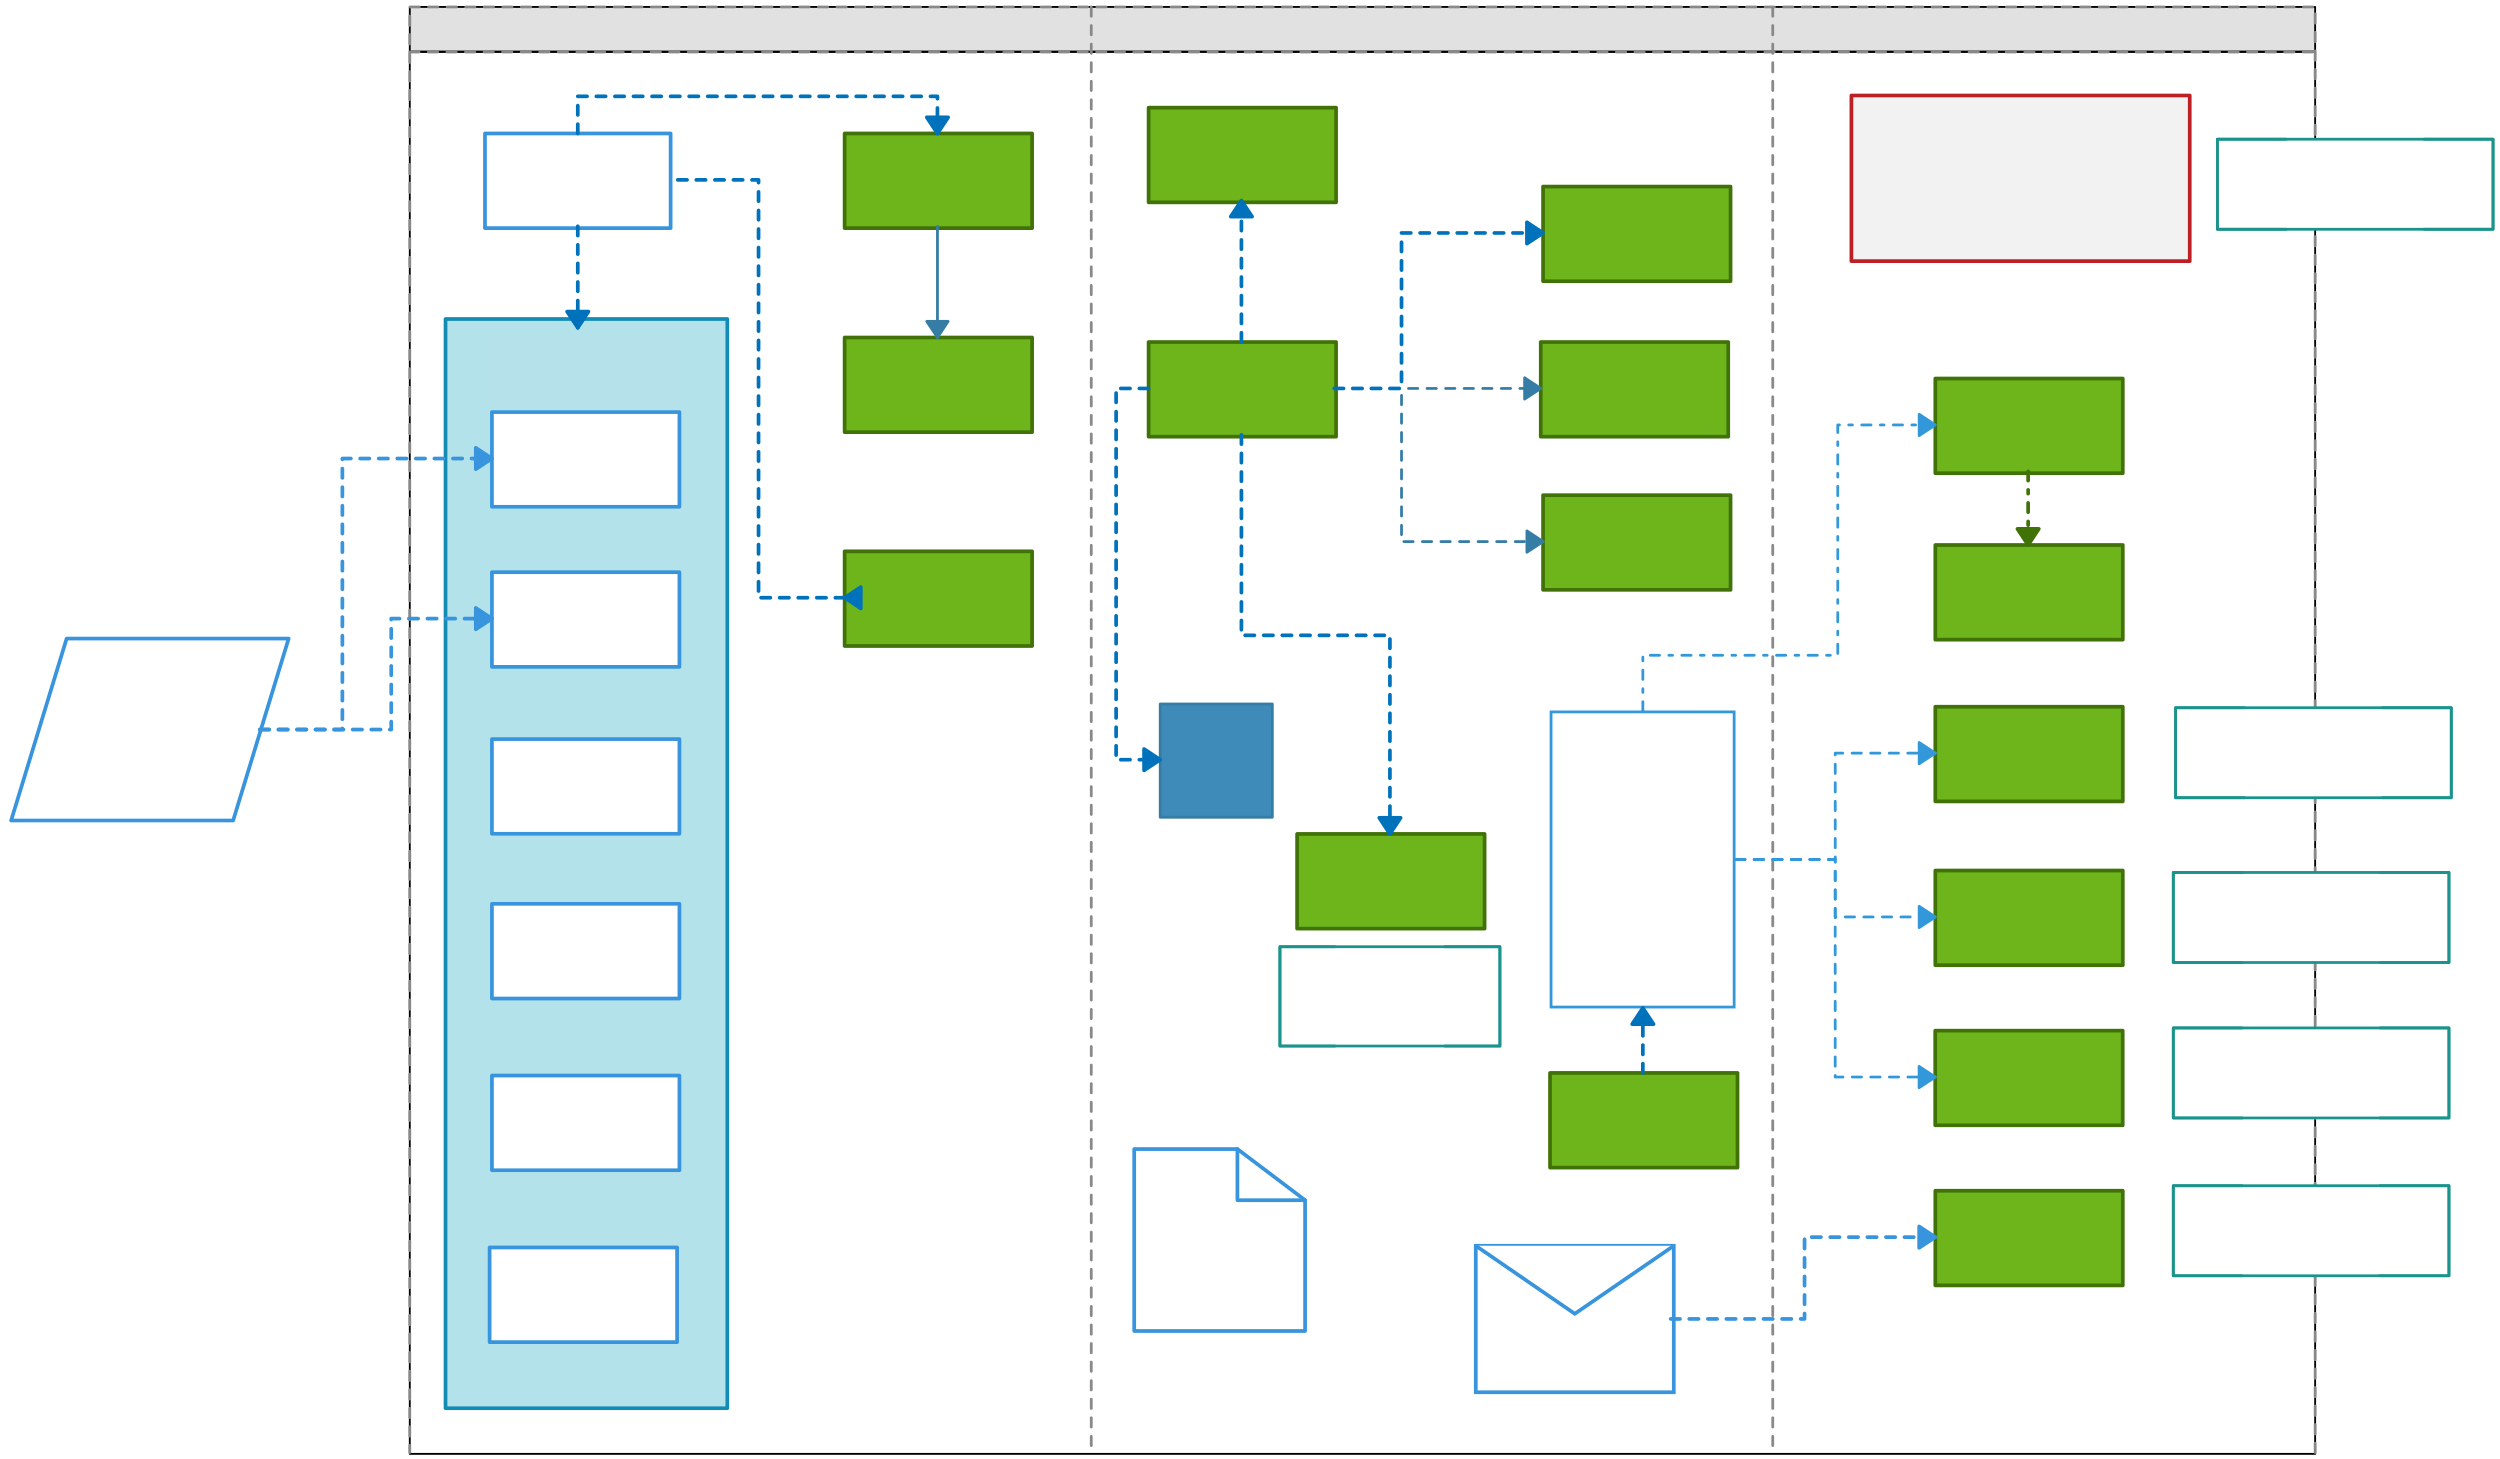 <svg xmlns="http://www.w3.org/2000/svg" xmlns:svg="http://www.w3.org/2000/svg" xmlns:xlink="http://www.w3.org/1999/xlink" version="1.0" viewBox="30 247 1346.75 786.194"><defs><style type="text/css">
        @font-face {
            font-family: 'lt_bold';
            src: url('undefined/assets/fonts/lato/lt-bold-webfont.woff2') format('woff2'),
                url('undefined/assets/fonts/lato/lt-bold-webfont.woff') format('woff');
            font-weight: normal;
            font-style: normal;
        }
        @font-face {
            font-family: 'lt_bold_italic';
            src: url('undefined/assets/fonts/lato/lt-bolditalic-webfont.woff2') format('woff2'),
                url('undefined/assets/fonts/lato/lt-bolditalic-webfont.woff') format('woff');
            font-weight: normal;
            font-style: normal;
        }
        @font-face {
            font-family: 'lt_italic';
            src: url('undefined/assets/fonts/lato/lt-italic-webfont.woff2') format('woff2'),
                url('undefined/assets/fonts/lato/lt-italic-webfont.woff') format('woff');
            font-weight: normal;
            font-style: normal;
        }
        @font-face {
            font-family: 'lt_regular';
            src: url('undefined/assets/fonts/lato/lt-regular-webfont.woff2') format('woff2'),
                url('undefined/assets/fonts/lato/lt-regular-webfont.woff') format('woff');
            font-weight: normal;
            font-style: normal;
        }
        @font-face {
            font-family: 'lt-hairline';
            src: url('undefined/assets/fonts/embed/lt-hairline-webfont.woff2') format('woff2'),
                url('undefined/assets/fonts/embed/lt-hairline-webfont.woff') format('woff');
            font-weight: normal;
            font-style: normal;
        }
        @font-face {
            font-family: 'lt-thinitalic';
            src: url('undefined/assets/fonts/embed/lt-thinitalic-webfont.woff2') format('woff2'),
                url('undefined/assets/fonts/embed/lt-thinitalic-webfont.woff') format('woff');
            font-weight: normal;
            font-style: normal;
        }
        @font-face {
            font-family: 'champagne';
            src: url('undefined/assets/fonts/embed/champagne-webfont.woff2') format('woff2'),
                url('undefined/assets/fonts/embed/champagne-webfont.woff') format('woff');
            font-weight: normal;
            font-style: normal;
        }
        @font-face {
            font-family: 'indie';
            src: url('undefined/assets/fonts/embed/indie-flower-webfont.woff2') format('woff2'),
                url('undefined/assets/fonts/embed/indie-flower-webfont.woff') format('woff');
            font-weight: normal;
            font-style: normal;
        }
        @font-face {
            font-family: 'bebas';
            src: url('undefined/assets/fonts/embed/bebasneue_regular-webfont.woff2') format('woff2'),
                url('undefined/assets/fonts/embed/bebasneue_regular-webfont.woff') format('woff');
            font-weight: normal;
            font-style: normal;
        }
        @font-face {
            font-family: 'bree';
            src: url('undefined/assets/fonts/embed/breeserif-regular-webfont.woff2') format('woff2'),
                url('undefined/assets/fonts/embed/breeserif-regular-webfont.woff') format('woff');
            font-weight: normal;
            font-style: normal;
        }
        @font-face {
            font-family: 'spartan';
            src: url('undefined/assets/fonts/embed/leaguespartan-bold-webfont.woff2') format('woff2'),
                url('undefined/assets/fonts/embed/leaguespartan-bold-webfont.woff') format('woff');
            font-weight: normal;
            font-style: normal;
        }
        @font-face {
            font-family: 'montserrat';
            src: url('undefined/assets/fonts/embed/montserrat-medium-webfont.woff2') format('woff2'),
                url('undefined/assets/fonts/embed/montserrat-medium-webfont.woff') format('woff');
            font-weight: normal;
            font-style: normal;
        }
        @font-face {
            font-family: 'open_sanscondensed';
            src: url('undefined/assets/fonts/embed/opensans-condlight-webfont.woff2') format('woff2'),
                url('undefined/assets/fonts/embed/opensans-condlight-webfont.woff') format('woff');
            font-weight: normal;
            font-style: normal;
        }
        @font-face {
            font-family: 'open_sansitalic';
            src: url('undefined/assets/fonts/embed/opensans-italic-webfont.woff2') format('woff2'),
                url('undefined/assets/fonts/embed/opensans-italic-webfont.woff') format('woff');
            font-weight: normal;
            font-style: normal;
        }
        @font-face {
            font-family: 'playfair';
            src: url('undefined/assets/fonts/embed/playfairdisplay-regular-webfont.woff2') format('woff2'),
                url('undefined/assets/fonts/embed/playfairdisplay-regular-webfont.woff') format('woff');
            font-weight: normal;
            font-style: normal;
        }
        @font-face {
            font-family: 'raleway';
            src: url('undefined/assets/fonts/embed/raleway-regular-webfont.woff2') format('woff2'),
                url('undefined/assets/fonts/embed/raleway-regular-webfont.woff') format('woff');
            font-weight: normal;
            font-style: normal;
        }
        @font-face {
            font-family: 'courier_prime';
            src: url('undefined/assets/fonts/embed/courier_prime-webfont.woff2') format('woff2'),
                url('undefined/assets/fonts/embed/courier_prime-webfont.woff') format('woff');
            font-weight: normal;
            font-style: normal;
        }
        p {
            margin: 0;
        }
        </style></defs><g id="4upgr1xdtl"><g transform="translate(250 250)"><path d="M 0.75,0.75 L 1027.168,0.75 L 1027.168,24.75 L 0.75,24.75 Z" fill="rgb(225, 225, 225)" stroke="rgb(0, 0, 0)" stroke-width="1" stroke-linecap="round" stroke-linejoin="round"/><path d="M 0.75,25 L 1027.168,25 L 1027.168,780.2 L 0.75,780.2 Z" fill="rgb(255, 255, 255)" stroke="rgb(0, 0, 0)" stroke-width="1" stroke-linecap="round" stroke-linejoin="round"/><path d="M 367.864,0.75 L 367.864,779.45 M 734.977,0.75 L 734.977,779.45 M 0.75,25 L 1027.168,25 M 1027.168,779.45 L 1027.168,0.75 L 0.75,0.75 L 0.75,779.45" fill="none" stroke="rgb(137, 137, 137)" stroke-width="1.5" stroke-linecap="round" stroke-linejoin="round" stroke-dasharray="5 5"/></g></g><g id="1sk7ku6ean"><g transform="translate(291.25 318.9)"><rect x="0" y="0" width="100.009" height="51" fill="#ffffffff" stroke="#3794dd" stroke-width="2" stroke-linecap="round" stroke-linejoin="round"/></g></g><g id="3qobral4t5"><g transform="translate(485 318.9)"><linearGradient id="e82ca" x1="50.5" y1="-25.5" x2="50.5" y2="51" gradientUnits="userSpaceOnUse"><stop offset="100%" stop-color="#6db51bff"/><stop offset="0%" stop-color="#ffffffff"/></linearGradient><rect x="0" y="0" width="101" height="51" fill="url(#e82ca)" stroke="#407208" stroke-width="2" stroke-linecap="round" stroke-linejoin="round"/></g></g><g id="1j2xkuff44"><g transform="translate(485 428.808)"><linearGradient id="e82ca" x1="50.5" y1="-25.5" x2="50.5" y2="51" gradientUnits="userSpaceOnUse"><stop offset="100%" stop-color="#6db51bff"/><stop offset="0%" stop-color="#ffffffff"/></linearGradient><rect x="0" y="0" width="101" height="51" fill="url(#e82ca)" stroke="#407208" stroke-width="2" stroke-linecap="round" stroke-linejoin="round"/></g></g><g id="389y3so4z6"><g transform="translate(485 544)"><linearGradient id="e82ca" x1="50.5" y1="-25.5" x2="50.5" y2="51" gradientUnits="userSpaceOnUse"><stop offset="100%" stop-color="#6db51bff"/><stop offset="0%" stop-color="#ffffffff"/></linearGradient><rect x="0" y="0" width="101" height="51" fill="url(#e82ca)" stroke="#407208" stroke-width="2" stroke-linecap="round" stroke-linejoin="round"/></g></g><g id="2n3drmm08u"><g><path d="M 535,368.9 L 535,428.808" fill="none" stroke="#367da5" stroke-width="1.5" stroke-linecap="round" stroke-linejoin="round"/><path d="M 535,428.808 L 540.75,420.112 L 529.25,420.112 Z" fill="#367da5" stroke="#367da5" stroke-width="1.5" stroke-linecap="round" stroke-linejoin="round"/></g></g><g id="1fw0k9hf16"><g transform="translate(270 418.85) rotate(6.7050023793548375e-15)"><linearGradient id="95ec4" x1="75.901" y1="880.147" x2="75.901" y2="0" gradientUnits="userSpaceOnUse"><stop offset="100%" stop-color="#b4e2eaff"/><stop offset="0%" stop-color="#ffffffff"/></linearGradient><rect x="0" y="0" width="151.803" height="586.765" fill="url(#95ec4)" stroke="#128cb5" stroke-width="2" stroke-linecap="round" stroke-linejoin="round"/></g></g><g id="22k7guzgv6"><g><path d="M 341.25,318.9 L 341.25,298.9 L 438.125,298.9 L 535,298.9 L 535,318.9" fill="none" stroke="#0072bc" stroke-width="2" stroke-linecap="round" stroke-linejoin="round" stroke-dasharray="5 5"/><path d="M 535,318.9 L 540.75,310.204 L 529.25,310.204 Z" fill="#0072bc" stroke="#0072bc" stroke-width="2" stroke-linecap="round" stroke-linejoin="round"/></g></g><g id="20cu5ydwdc"><g transform="translate(295 469)"><rect x="0" y="0" width="101" height="51" fill="#ffffffff" stroke="#3794dd" stroke-width="2" stroke-linecap="round" stroke-linejoin="round"/></g></g><g id="9c2p9xsc8e"><g transform="translate(295 555.25)"><rect x="0" y="0" width="101" height="51" fill="#ffffffff" stroke="#3794dd" stroke-width="2" stroke-linecap="round" stroke-linejoin="round"/></g></g><g id="2jagh1yxcw"><g transform="translate(295 645.15)"><rect x="0" y="0" width="101" height="51" fill="#ffffffff" stroke="#3794dd" stroke-width="2" stroke-linecap="round" stroke-linejoin="round"/></g></g><g id="2zf1clq7xv"><g transform="translate(295 733.9)"><rect x="0" y="0" width="101" height="51" fill="#ffffffff" stroke="#3794dd" stroke-width="2" stroke-linecap="round" stroke-linejoin="round"/></g></g><g id="4tzw1fv64a"><g transform="translate(291.25 428.55)"><rect x="0" y="0" width="106.175" height="37" fill="rgba(255,255,255,0.01)" stroke="rgba(255,255,255,0.01)" stroke-width="NaN" stroke-linecap="round" stroke-linejoin="round"/></g></g><g id="2f09wspdbu"><g transform="translate(295 826.4)"><rect x="0" y="0" width="101" height="51" fill="#ffffffff" stroke="#3794dd" stroke-width="2" stroke-linecap="round" stroke-linejoin="round"/></g></g><g id="i6o6oxilal"><g transform="translate(293.75 919)"><rect x="0" y="0" width="101" height="51" fill="#ffffffff" stroke="#3794dd" stroke-width="2" stroke-linecap="round" stroke-linejoin="round"/></g></g><g id="bay35aneep"><g transform="translate(1027.35 298.45)"><rect x="0" y="0" width="182.262" height="89.231" fill="#f2f2f2ff" stroke="#bc2025" stroke-width="2" stroke-linecap="round" stroke-linejoin="round"/></g></g><g id="2hlf33b0te"><g transform="translate(1072.55 450.915)"><linearGradient id="e82ca" x1="50.5" y1="-25.5" x2="50.5" y2="51" gradientUnits="userSpaceOnUse"><stop offset="100%" stop-color="#6db51bff"/><stop offset="0%" stop-color="#ffffffff"/></linearGradient><rect x="0" y="0" width="101" height="51" fill="url(#e82ca)" stroke="#407208" stroke-width="2" stroke-linecap="round" stroke-linejoin="round"/></g></g><g id="261z0qdhcw"><g transform="translate(1072.55 540.6)"><linearGradient id="e82ca" x1="50.5" y1="-25.5" x2="50.5" y2="51" gradientUnits="userSpaceOnUse"><stop offset="100%" stop-color="#6db51bff"/><stop offset="0%" stop-color="#ffffffff"/></linearGradient><rect x="0" y="0" width="101" height="51" fill="url(#e82ca)" stroke="#407208" stroke-width="2" stroke-linecap="round" stroke-linejoin="round"/></g></g><g id="3rg42uo2t3"><g transform="translate(1072.55 627.715)"><linearGradient id="e82ca" x1="50.5" y1="-25.5" x2="50.5" y2="51" gradientUnits="userSpaceOnUse"><stop offset="100%" stop-color="#6db51bff"/><stop offset="0%" stop-color="#ffffffff"/></linearGradient><rect x="0" y="0" width="101" height="51" fill="url(#e82ca)" stroke="#407208" stroke-width="2" stroke-linecap="round" stroke-linejoin="round"/></g></g><g id="2oy7eanaju"><g transform="translate(1072.55 715.962)"><linearGradient id="e82ca" x1="50.5" y1="-25.5" x2="50.5" y2="51" gradientUnits="userSpaceOnUse"><stop offset="100%" stop-color="#6db51bff"/><stop offset="0%" stop-color="#ffffffff"/></linearGradient><rect x="0" y="0" width="101" height="51" fill="url(#e82ca)" stroke="#407208" stroke-width="2" stroke-linecap="round" stroke-linejoin="round"/></g></g><g id="2oy62n8szt"><g><path d="M 485,569 L 438.625,569 L 438.625,456.45 L 438.625,343.9 L 391.25,343.9" fill="none" stroke="#0072bc" stroke-width="2" stroke-linecap="round" stroke-linejoin="round" stroke-dasharray="5 5"/><path d="M 485,569 L 493.696,574.75 L 493.696,563.25 Z" fill="#0072bc" stroke="#0072bc" stroke-width="2" stroke-linecap="round" stroke-linejoin="round"/></g></g><g id="1s9f2rp1ea"><g transform="translate(1072.5 802.2)"><linearGradient id="e82ca" x1="50.5" y1="-25.5" x2="50.5" y2="51" gradientUnits="userSpaceOnUse"><stop offset="100%" stop-color="#6db51bff"/><stop offset="0%" stop-color="#ffffffff"/></linearGradient><rect x="0" y="0" width="101" height="51" fill="url(#e82ca)" stroke="#407208" stroke-width="2" stroke-linecap="round" stroke-linejoin="round"/></g></g><g id="t45dfk3xc9"><g transform="translate(1072.55 888.45)"><linearGradient id="e82ca" x1="50.5" y1="-25.5" x2="50.5" y2="51" gradientUnits="userSpaceOnUse"><stop offset="100%" stop-color="#6db51bff"/><stop offset="0%" stop-color="#ffffffff"/></linearGradient><rect x="0" y="0" width="101" height="51" fill="url(#e82ca)" stroke="#407208" stroke-width="2" stroke-linecap="round" stroke-linejoin="round"/></g></g><g id="1engzpyfbu"><g transform="translate(1200 800)"><path d="M 0.75,0.75 L 149.25,0.75 L 149.25,49.25 L 0.75,49.25 Z" fill="rgb(255, 255, 255)" stroke="rgb(25, 147, 139)" stroke-width="1.5" stroke-linecap="round" stroke-linejoin="round"/><path d="M 112.125,0.75 L 149.25,0.75 L 149.25,49.25 L 112.125,49.25 M 37.875,0.75 L 0.75,0.75 L 0.75,49.25 L 37.875,49.25" fill="none" stroke="rgb(25, 147, 139)" stroke-width="1.5" stroke-linecap="round" stroke-linejoin="round"/></g></g><g id="252gpw1gyj"><g transform="translate(1200 885)"><path d="M 0.75,0.75 L 149.25,0.75 L 149.25,49.25 L 0.75,49.25 Z" fill="rgb(255, 255, 255)" stroke="rgb(25, 147, 139)" stroke-width="1.5" stroke-linecap="round" stroke-linejoin="round"/><path d="M 112.125,0.75 L 149.25,0.75 L 149.25,49.25 L 112.125,49.25 M 37.875,0.75 L 0.75,0.75 L 0.75,49.25 L 37.875,49.25" fill="none" stroke="rgb(25, 147, 139)" stroke-width="1.5" stroke-linecap="round" stroke-linejoin="round"/></g></g><g id="4yd04rjk64"><g transform="translate(1200 716.25)"><path d="M 0.75,0.75 L 149.25,0.75 L 149.25,49.25 L 0.75,49.25 Z" fill="rgb(255, 255, 255)" stroke="rgb(25, 147, 139)" stroke-width="1.5" stroke-linecap="round" stroke-linejoin="round"/><path d="M 112.125,0.75 L 149.25,0.75 L 149.25,49.25 L 112.125,49.25 M 37.875,0.75 L 0.75,0.75 L 0.75,49.25 L 37.875,49.25" fill="none" stroke="rgb(25, 147, 139)" stroke-width="1.5" stroke-linecap="round" stroke-linejoin="round"/></g></g><g id="38c0z0aqaf"><g transform="translate(1201.25 627.5)"><path d="M 0.75,0.75 L 149.25,0.75 L 149.25,49.25 L 0.75,49.25 Z" fill="rgb(255, 255, 255)" stroke="rgb(25, 147, 139)" stroke-width="1.5" stroke-linecap="round" stroke-linejoin="round"/><path d="M 112.125,0.75 L 149.25,0.75 L 149.25,49.25 L 112.125,49.25 M 37.875,0.75 L 0.75,0.75 L 0.75,49.25 L 37.875,49.25" fill="none" stroke="rgb(25, 147, 139)" stroke-width="1.5" stroke-linecap="round" stroke-linejoin="round"/></g></g><g id="dzl5674n29"><g transform="translate(35 590)"><path d="M 30.9,1 L 150.5,1 L 120.6,99 L 1,99 L 30.9,1" fill="rgb(255, 255, 255)" stroke="rgb(55, 148, 221)" stroke-width="2" stroke-linecap="round" stroke-linejoin="round" stroke-dasharray="100 0"/></g></g><g id="2gxhmhhwfz"><g><path d="M 170,640 L 214.438,640 L 214.438,567 L 214.438,494 L 295,494" fill="none" stroke="#3794dd" stroke-width="2" stroke-linecap="round" stroke-linejoin="round" stroke-dasharray="5 5"/><path d="M 295,494 L 286.304,488.25 L 286.304,499.75 Z" fill="#3794dd" stroke="#3794dd" stroke-width="2" stroke-linecap="round" stroke-linejoin="round"/></g></g><g id="15ww99ui89"><g><path d="M 170,640 L 240.75,640 L 240.75,610.125 L 240.75,580.25 L 295,580.25" fill="none" stroke="#3794dd" stroke-width="2" stroke-linecap="round" stroke-linejoin="round" stroke-dasharray="5 5"/><path d="M 295,580.25 L 286.304,574.5 L 286.304,586 Z" fill="#3794dd" stroke="#3794dd" stroke-width="2" stroke-linecap="round" stroke-linejoin="round"/></g></g><g id="1z6l52h5pv"><g transform="translate(1223.75 321.25)"><path d="M 0.75,0.75 L 149.25,0.75 L 149.25,49.25 L 0.75,49.25 Z" fill="rgb(255, 255, 255)" stroke="rgb(25, 147, 139)" stroke-width="1.5" stroke-linecap="round" stroke-linejoin="round"/><path d="M 112.125,0.75 L 149.25,0.75 L 149.25,49.25 L 112.125,49.25 M 37.875,0.75 L 0.75,0.75 L 0.75,49.25 L 37.875,49.25" fill="none" stroke="rgb(25, 147, 139)" stroke-width="1.5" stroke-linecap="round" stroke-linejoin="round"/></g></g><g id="295y2s95yq"><g transform="translate(648.75 431.25)"><linearGradient id="e82ca" x1="50.5" y1="-25.5" x2="50.5" y2="51" gradientUnits="userSpaceOnUse"><stop offset="100%" stop-color="#6db51bff"/><stop offset="0%" stop-color="#ffffffff"/></linearGradient><rect x="0" y="0" width="101" height="51" fill="url(#e82ca)" stroke="#407208" stroke-width="2" stroke-linecap="round" stroke-linejoin="round"/></g></g><g id="2p2kt2wiud"><g transform="translate(860 431.25)"><linearGradient id="e82ca" x1="50.5" y1="-25.5" x2="50.5" y2="51" gradientUnits="userSpaceOnUse"><stop offset="100%" stop-color="#6db51bff"/><stop offset="0%" stop-color="#ffffffff"/></linearGradient><rect x="0" y="0" width="101" height="51" fill="url(#e82ca)" stroke="#407208" stroke-width="2" stroke-linecap="round" stroke-linejoin="round"/></g></g><g id="2imj6ps99f"><g transform="translate(861.25 513.75)"><linearGradient id="e82ca" x1="50.5" y1="-25.5" x2="50.5" y2="51" gradientUnits="userSpaceOnUse"><stop offset="100%" stop-color="#6db51bff"/><stop offset="0%" stop-color="#ffffffff"/></linearGradient><rect x="0" y="0" width="101" height="51" fill="url(#e82ca)" stroke="#407208" stroke-width="2" stroke-linecap="round" stroke-linejoin="round"/></g></g><g id="2g4r8kn0yg"><g transform="translate(655 626.25)"><rect x="0" y="0" width="60.402" height="61.004" fill="#3e8bb9ff" stroke="#367da5" stroke-width="1.5" stroke-linecap="round" stroke-linejoin="round"/></g></g><g id="1ebyajndpy"><g><path d="M 748.75,456.25 L 860,456.25" fill="none" stroke="#367da5" stroke-width="1.5" stroke-linecap="round" stroke-linejoin="round" stroke-dasharray="5 5"/><path d="M 860,456.25 L 851.304,450.5 L 851.304,462 Z" fill="#367da5" stroke="#367da5" stroke-width="1.5" stroke-linecap="round" stroke-linejoin="round"/></g></g><g id="1fipy9j0o1"><g><path d="M 748.75,456.25 L 785,456.25 L 785,497.5 L 785,538.75 L 861.25,538.75" fill="none" stroke="#367da5" stroke-width="1.5" stroke-linecap="round" stroke-linejoin="round" stroke-dasharray="5 5"/><path d="M 861.25,538.75 L 852.554,533 L 852.554,544.5 Z" fill="#367da5" stroke="#367da5" stroke-width="1.5" stroke-linecap="round" stroke-linejoin="round"/></g></g><g id="17kzpjl1r4"><g><path d="M 648.75,456.25 L 631.25,456.25 L 631.25,556.25 L 631.25,656.25 L 655,656.25" fill="none" stroke="#0072bc" stroke-width="2" stroke-linecap="round" stroke-linejoin="round" stroke-dasharray="5 5"/><path d="M 655,656.25 L 646.304,650.5 L 646.304,662 Z" fill="#0072bc" stroke="#0072bc" stroke-width="2" stroke-linecap="round" stroke-linejoin="round"/></g></g><g id="2nux8i89l6"><g transform="translate(728.75 696.25)"><linearGradient id="e82ca" x1="50.5" y1="-25.5" x2="50.5" y2="51" gradientUnits="userSpaceOnUse"><stop offset="100%" stop-color="#6db51bff"/><stop offset="0%" stop-color="#ffffffff"/></linearGradient><rect x="0" y="0" width="101" height="51" fill="url(#e82ca)" stroke="#407208" stroke-width="2" stroke-linecap="round" stroke-linejoin="round"/></g></g><g id="3ibxwtmk5x"><g><path d="M 698.75,481.25 L 698.75,589.25 L 738.75,589.25 L 778.75,589.25 L 778.75,696.25" fill="none" stroke="#0072bc" stroke-width="2" stroke-linecap="round" stroke-linejoin="round" stroke-dasharray="5 5"/><path d="M 778.75,696.25 L 784.5,687.554 L 773,687.554 Z" fill="#0072bc" stroke="#0072bc" stroke-width="2" stroke-linecap="round" stroke-linejoin="round"/></g></g><g id="5nb3h3bxc9"><g><path d="M 341.25,368.9 L 341.25,423.55" fill="none" stroke="#0072bc" stroke-width="2" stroke-linecap="round" stroke-linejoin="round" stroke-dasharray="5 5"/><path d="M 341.25,423.55 L 347,414.854 L 335.5,414.854 Z" fill="#0072bc" stroke="#0072bc" stroke-width="2" stroke-linecap="round" stroke-linejoin="round"/></g></g><g id="wt6hl9b082"><g transform="translate(718.75 756.25)"><path d="M 0.75,0.75 L 119.252,0.75 L 119.252,54.251 L 0.75,54.251 Z" fill="rgb(255, 255, 255)" stroke="rgb(25, 147, 139)" stroke-width="1.5" stroke-linecap="round" stroke-linejoin="round"/><path d="M 89.626,0.75 L 119.252,0.75 L 119.252,54.251 L 89.626,54.251 M 30.375,0.75 L 0.75,0.75 L 0.75,54.251 L 30.375,54.251" fill="none" stroke="rgb(25, 147, 139)" stroke-width="1.5" stroke-linecap="round" stroke-linejoin="round"/></g></g><g id="2b8hl0hrbv"><g transform="translate(861.25 347.5)"><linearGradient id="e82ca" x1="50.5" y1="-25.5" x2="50.5" y2="51" gradientUnits="userSpaceOnUse"><stop offset="100%" stop-color="#6db51bff"/><stop offset="0%" stop-color="#ffffffff"/></linearGradient><rect x="0" y="0" width="101" height="51" fill="url(#e82ca)" stroke="#407208" stroke-width="2" stroke-linecap="round" stroke-linejoin="round"/></g></g><g id="t5c4ebfyeq"><g><path d="M 748.75,456.25 L 785,456.25 L 785,414.375 L 785,372.5 L 861.25,372.5" fill="none" stroke="#0072bc" stroke-width="2" stroke-linecap="round" stroke-linejoin="round" stroke-dasharray="5 5"/><path d="M 861.25,372.5 L 852.554,366.75 L 852.554,378.25 Z" fill="#0072bc" stroke="#0072bc" stroke-width="2" stroke-linecap="round" stroke-linejoin="round"/></g></g><g id="brmtkp3xvv"><g transform="translate(648.75 305)"><linearGradient id="e82ca" x1="50.5" y1="-25.5" x2="50.5" y2="51" gradientUnits="userSpaceOnUse"><stop offset="100%" stop-color="#6db51bff"/><stop offset="0%" stop-color="#ffffffff"/></linearGradient><rect x="0" y="0" width="101" height="51" fill="url(#e82ca)" stroke="#407208" stroke-width="2" stroke-linecap="round" stroke-linejoin="round"/></g></g><g id="9qch28j6wm"><g><path d="M 698.75,431.25 L 698.75,355" fill="none" stroke="#0072bc" stroke-width="2" stroke-linecap="round" stroke-linejoin="round" stroke-dasharray="5 5"/><path d="M 698.75,355 L 693,363.696 L 704.5,363.696 Z" fill="#0072bc" stroke="#0072bc" stroke-width="2" stroke-linecap="round" stroke-linejoin="round"/></g></g><g id="2ffqot9qle"><g transform="translate(640 865)"><path d="M 56.598,1 L 93.05,28.538 L 93.05,99 L 1,99 L 1,1 L 56.598,1" fill="rgb(255, 255, 255)" stroke="rgb(55, 148, 221)" stroke-width="2" stroke-linecap="round" stroke-linejoin="round"/><path d="M 56.598,1 L 56.598,28.538 L 93.05,28.538" fill="none" stroke="rgb(55, 148, 221)" stroke-width="2" stroke-linecap="round" stroke-linejoin="round"/></g></g><g id="30ifcq57ee"><g transform="translate(825 917.5)"><path d="M -4.9347637169876697e-17,0.593 L 106.666,0.593 L 106.666,79.502 L -6.619804986202972e-15,79.502 Z" fill="rgb(255, 255, 255)" stroke="rgb(55, 148, 221)" stroke-width="2" stroke-miterlimit="10" vector-effect="non-scaling-stroke" stroke-dasharray=""/><path d="M 106.666,0.593 L 53.335,37.229 L -4.9347637169876697e-17,0.593" fill="rgb(255, 255, 255)" stroke="rgb(55, 148, 221)" stroke-width="2" stroke-miterlimit="10" vector-effect="non-scaling-stroke" stroke-dasharray=""/></g></g><g id="2mw0j3t86w"><g><path d="M 930,957.5 L 1002.11,957.5 L 1002.11,935.475 L 1002.11,913.45 L 1072.55,913.45" fill="none" stroke="#3794dd" stroke-width="2" stroke-linecap="round" stroke-linejoin="round" stroke-dasharray="5 5"/><path d="M 1072.55,913.45 L 1063.854,907.7 L 1063.854,919.2 Z" fill="#3794dd" stroke="#3794dd" stroke-width="2" stroke-linecap="round" stroke-linejoin="round"/></g></g><g id="1zymtk1615"><g transform="translate(865 630)"><path d="M 0.554,0.5 L 99.186,0.5 L 99.186,159.505 L 0.554,159.505 Z" fill="rgb(255, 255, 255)" stroke="rgb(50, 152, 218)" stroke-width="1.5" vector-effect="non-scaling-stroke"/></g></g><g id="2avqsj6ckm"><g transform="translate(845 595)"><rect x="0" y="0" width="92.5" height="37" fill="rgba(255,255,255,0.01)" stroke="rgba(255,255,255,0.01)" stroke-width="NaN" stroke-linecap="round" stroke-linejoin="round"/></g></g><g id="8moruzmr9t"><g transform="translate(865 825)"><linearGradient id="e82ca" x1="50.5" y1="-25.5" x2="50.5" y2="51" gradientUnits="userSpaceOnUse"><stop offset="100%" stop-color="#6db51bff"/><stop offset="0%" stop-color="#ffffffff"/></linearGradient><rect x="0" y="0" width="101" height="51" fill="url(#e82ca)" stroke="#407208" stroke-width="2" stroke-linecap="round" stroke-linejoin="round"/></g></g><g id="2iy9kvhcu1"><g><path d="M 915,825 L 915,790" fill="none" stroke="#0072bc" stroke-width="2" stroke-linecap="round" stroke-linejoin="round" stroke-dasharray="5 5"/><path d="M 915,790 L 909.25,798.696 L 920.75,798.696 Z" fill="#0072bc" stroke="#0072bc" stroke-width="2" stroke-linecap="round" stroke-linejoin="round"/></g></g><g id="2mxgj3nxa5"><g><path d="M 915,630 L 915,600 L 967.5,600 L 1020,600 L 1020,537.958 L 1020,475.915 L 1072.55,475.915" fill="none" stroke="#3298da" stroke-width="1.5" stroke-linecap="round" stroke-linejoin="round" stroke-dasharray="5 5 2 5"/><path d="M 1072.55,475.915 L 1063.854,470.165 L 1063.854,481.665 Z" fill="#3298da" stroke="#3298da" stroke-width="1.5" stroke-linecap="round" stroke-linejoin="round"/></g></g><g id="4jbwoeidy5"><g><path d="M 1122.55,500.915 L 1122.55,540.6" fill="none" stroke="#407208" stroke-width="2" stroke-linecap="round" stroke-linejoin="round" stroke-dasharray="5 5 2 5"/><path d="M 1122.55,540.6 L 1128.3,531.904 L 1116.8,531.904 Z" fill="#407208" stroke="#407208" stroke-width="2" stroke-linecap="round" stroke-linejoin="round"/></g></g><g id="2fx1g56lm6"><g><path d="M 965,710 L 1018.645,710 L 1018.645,681.358 L 1018.645,652.715 L 1072.55,652.715" fill="none" stroke="#3298da" stroke-width="1.5" stroke-linecap="round" stroke-linejoin="round" stroke-dasharray="5 5"/><path d="M 1072.55,652.715 L 1063.854,646.965 L 1063.854,658.465 Z" fill="#3298da" stroke="#3298da" stroke-width="1.5" stroke-linecap="round" stroke-linejoin="round"/></g></g><g id="22og9ocxpw"><g><path d="M 965,710 L 1018.645,710 L 1018.645,725.481 L 1018.645,740.962 L 1072.55,740.962" fill="none" stroke="#3298da" stroke-width="1.5" stroke-linecap="round" stroke-linejoin="round" stroke-dasharray="5 5"/><path d="M 1072.55,740.962 L 1063.854,735.212 L 1063.854,746.712 Z" fill="#3298da" stroke="#3298da" stroke-width="1.5" stroke-linecap="round" stroke-linejoin="round"/></g></g><g id="2kjb1kvtyl"><g><path d="M 965,710 L 1018.62,710 L 1018.62,768.6 L 1018.62,827.2 L 1072.5,827.2" fill="none" stroke="#3298da" stroke-width="1.5" stroke-linecap="round" stroke-linejoin="round" stroke-dasharray="5 5"/><path d="M 1072.5,827.2 L 1063.804,821.45 L 1063.804,832.95 Z" fill="#3298da" stroke="#3298da" stroke-width="1.5" stroke-linecap="round" stroke-linejoin="round"/></g></g></svg>
